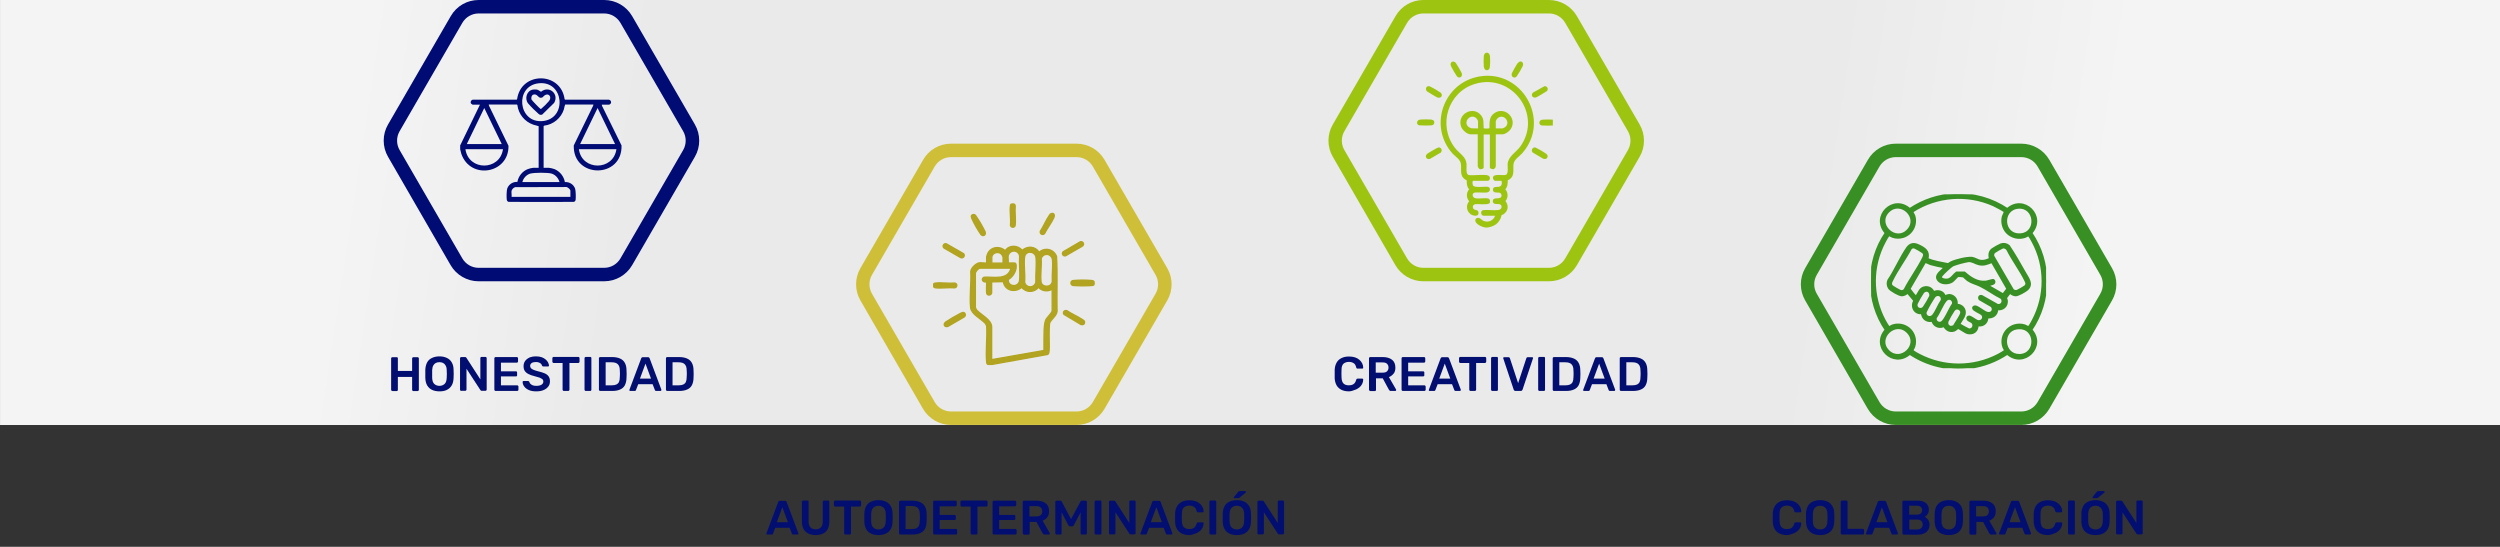 <?xml version="1.0" encoding="utf-8"?>
<!-- Generator: Adobe Illustrator 19.0.0, SVG Export Plug-In . SVG Version: 6.00 Build 0)  -->
<svg version="1.1" id="Capa_1" xmlns="http://www.w3.org/2000/svg" xmlns:xlink="http://www.w3.org/1999/xlink" x="0px" y="0px"
	 viewBox="801 -133.5 1857.6 406.3" style="enable-background:new 801 -133.5 1857.6 406.3;" xml:space="preserve">
<rect x="801" y="-133.5" width="1857.6" height="406.3" fill="#333333" stroke="none"/>
<style type="text/css">
	.st0{fill:url(#Path_205_1_);}
	.st1{enable-background:new    ;}
	.st2{fill:#030F70;}
	.st3{fill:none;}
	.st4{fill:#000B74;}
	.st5{fill:#9EC412;}
	.st6{fill:#CFBF38;}
	.st7{fill:#388F24;}
	.st8{clip-path:url(#SVGID_2_);}
	.st9{clip-path:url(#SVGID_4_);}
	.st10{fill:#B2A320;stroke:#B1A31F;}
	.st11{clip-path:url(#SVGID_6_);}
	.st12{clip-path:url(#SVGID_8_);}
	.st13{fill:#388F24;stroke:#388F24;stroke-width:1.75;}
</style>
<g id="Group_3236" transform="translate(-31.177 -2183.5)">
	
		<linearGradient id="Path_205_1_" gradientUnits="userSpaceOnUse" x1="1632.879" y1="2322.634" x2="1633.58" y2="2322.616" gradientTransform="matrix(1857.646 0 0 -315.75 -3032231.5 735576.688)">
		<stop  offset="0" style="stop-color:#F4F4F4"/>
		<stop  offset="0.163" style="stop-color:#EAEAEA"/>
		<stop  offset="0.833" style="stop-color:#EAEAEA"/>
		<stop  offset="1" style="stop-color:#F4F4F4"/>
	</linearGradient>
	<path id="Path_205" class="st0" d="M832.2,2050h1857.6v315.8H832.2V2050z"/>
	<g class="st1">
		<path class="st2" d="M1123.7,2340.5c-0.2,0-0.4-0.1-0.6-0.2c-0.2-0.2-0.3-0.4-0.3-0.6v-23.4c0-0.3,0.1-0.5,0.3-0.6
			c0.2-0.2,0.4-0.3,0.6-0.3h3.3c0.3,0,0.5,0.1,0.6,0.3c0.2,0.2,0.2,0.4,0.2,0.6v9.3h10.6v-9.3c0-0.3,0.1-0.5,0.3-0.6
			c0.2-0.2,0.4-0.3,0.6-0.3h3.2c0.3,0,0.5,0.1,0.6,0.3c0.2,0.2,0.3,0.4,0.3,0.6v23.4c0,0.2-0.1,0.4-0.3,0.6s-0.4,0.3-0.6,0.3h-3.2
			c-0.2,0-0.4-0.1-0.6-0.3s-0.3-0.4-0.3-0.6v-9.6h-10.6v9.6c0,0.2-0.1,0.4-0.2,0.6c-0.2,0.2-0.4,0.3-0.6,0.3H1123.7z"/>
		<path class="st2" d="M1158.7,2340.8c-2.1,0-4-0.4-5.5-1.1c-1.5-0.7-2.7-1.8-3.6-3.3c-0.9-1.5-1.3-3.3-1.4-5.5c0-1,0-2.1,0-3.1
			c0-1,0-2,0-3.1c0.1-2.2,0.6-4,1.4-5.5s2.1-2.6,3.7-3.3c1.5-0.7,3.4-1.1,5.4-1.1c2.1,0,3.9,0.4,5.4,1.1c1.6,0.7,2.8,1.8,3.7,3.3
			c0.9,1.5,1.4,3.3,1.4,5.5c0,1.1,0.1,2.1,0.1,3.1c0,1,0,2-0.1,3.1c-0.1,2.2-0.5,4-1.4,5.5c-0.9,1.5-2.1,2.6-3.6,3.3
			C1162.7,2340.5,1160.9,2340.8,1158.7,2340.8z M1158.7,2336.7c1.6,0,2.8-0.5,3.8-1.4c1-0.9,1.5-2.4,1.6-4.5c0-1.1,0.1-2,0.1-2.9
			c0-0.9,0-1.9-0.1-2.9c0-1.4-0.3-2.5-0.8-3.4s-1.1-1.5-1.9-1.9c-0.8-0.4-1.7-0.6-2.7-0.6c-1,0-1.9,0.2-2.7,0.6
			c-0.8,0.4-1.4,1-1.9,1.9s-0.7,2-0.8,3.4c0,1,0,2,0,2.9c0,0.9,0,1.9,0,2.9c0.1,2.1,0.6,3.6,1.6,4.5S1157.2,2336.7,1158.7,2336.7z"
			/>
		<path class="st2" d="M1174.9,2340.5c-0.2,0-0.4-0.1-0.6-0.3c-0.2-0.2-0.3-0.4-0.3-0.6v-23.4c0-0.3,0.1-0.5,0.3-0.6
			c0.2-0.2,0.4-0.3,0.6-0.3h2.8c0.3,0,0.6,0.1,0.7,0.2c0.2,0.2,0.3,0.3,0.3,0.3l10.4,16.1v-15.8c0-0.3,0.1-0.5,0.2-0.6
			c0.2-0.2,0.4-0.3,0.6-0.3h3c0.3,0,0.5,0.1,0.6,0.3c0.2,0.2,0.3,0.4,0.3,0.6v23.4c0,0.3-0.1,0.5-0.3,0.6c-0.2,0.2-0.4,0.3-0.6,0.3
			h-2.8c-0.3,0-0.6-0.1-0.7-0.3c-0.1-0.2-0.3-0.3-0.3-0.3l-10.3-15.8v15.5c0,0.2-0.1,0.4-0.3,0.6c-0.2,0.2-0.4,0.3-0.6,0.3H1174.9z"
			/>
		<path class="st2" d="M1200.4,2340.5c-0.2,0-0.4-0.1-0.6-0.3s-0.3-0.4-0.3-0.6v-23.4c0-0.3,0.1-0.5,0.3-0.6
			c0.2-0.2,0.4-0.3,0.6-0.3h15.8c0.3,0,0.5,0.1,0.6,0.3c0.2,0.2,0.3,0.4,0.3,0.6v2.4c0,0.2-0.1,0.4-0.3,0.6
			c-0.2,0.2-0.4,0.3-0.6,0.3h-11.8v6.4h11.1c0.3,0,0.5,0.1,0.6,0.2c0.2,0.2,0.3,0.4,0.3,0.6v2.2c0,0.3-0.1,0.5-0.3,0.6
			c-0.2,0.2-0.4,0.2-0.6,0.2h-11.1v6.6h12.1c0.3,0,0.5,0.1,0.6,0.3c0.2,0.2,0.3,0.4,0.3,0.6v2.4c0,0.2-0.1,0.4-0.3,0.6
			c-0.2,0.2-0.4,0.3-0.6,0.3H1200.4z"/>
		<path class="st2" d="M1230.7,2340.8c-2.2,0-4.1-0.3-5.6-1c-1.5-0.7-2.6-1.5-3.4-2.6c-0.8-1.1-1.2-2.2-1.2-3.4
			c0-0.2,0.1-0.4,0.2-0.5c0.1-0.1,0.3-0.2,0.5-0.2h3.2c0.3,0,0.5,0.1,0.7,0.2c0.2,0.1,0.3,0.3,0.4,0.5c0.1,0.5,0.4,0.9,0.8,1.4
			c0.4,0.4,1,0.8,1.7,1.1c0.7,0.3,1.6,0.4,2.7,0.4c1.7,0,3-0.3,3.9-0.9c0.9-0.6,1.3-1.4,1.3-2.3c0-0.7-0.2-1.3-0.7-1.7
			c-0.5-0.4-1.2-0.8-2.1-1.2c-0.9-0.3-2.2-0.7-3.8-1.1c-1.8-0.4-3.3-1-4.5-1.6c-1.2-0.6-2.1-1.4-2.7-2.3c-0.6-0.9-0.9-2.1-0.9-3.6
			c0-1.4,0.4-2.6,1.1-3.7c0.8-1.1,1.8-1.9,3.2-2.6c1.4-0.6,3.1-0.9,5-0.9c1.6,0,2.9,0.2,4.1,0.6s2.2,1,3,1.7
			c0.8,0.7,1.4,1.4,1.8,2.2c0.4,0.8,0.6,1.5,0.7,2.3c0,0.2-0.1,0.4-0.2,0.5c-0.1,0.2-0.3,0.2-0.6,0.2h-3.3c-0.2,0-0.4,0-0.6-0.1
			s-0.3-0.3-0.5-0.5c-0.1-0.7-0.6-1.4-1.4-1.9c-0.8-0.5-1.8-0.8-3.1-0.8c-1.3,0-2.3,0.2-3.1,0.7c-0.8,0.5-1.2,1.2-1.2,2.2
			c0,0.7,0.2,1.2,0.6,1.7c0.4,0.4,1,0.8,1.9,1.2s2,0.7,3.5,1.1c2,0.5,3.7,1,5,1.6c1.3,0.6,2.2,1.4,2.8,2.3c0.6,0.9,0.9,2.1,0.9,3.5
			c0,1.6-0.4,2.9-1.3,4c-0.9,1.1-2,2-3.6,2.6C1234.5,2340.5,1232.7,2340.8,1230.7,2340.8z"/>
		<path class="st2" d="M1251.1,2340.5c-0.2,0-0.4-0.1-0.6-0.3s-0.3-0.4-0.3-0.6v-19.9h-6.7c-0.2,0-0.4-0.1-0.6-0.3
			c-0.2-0.2-0.3-0.4-0.3-0.6v-2.7c0-0.3,0.1-0.5,0.3-0.6c0.2-0.2,0.4-0.3,0.6-0.3h18.4c0.3,0,0.5,0.1,0.6,0.3
			c0.2,0.2,0.3,0.4,0.3,0.6v2.7c0,0.2-0.1,0.4-0.3,0.6c-0.2,0.2-0.4,0.3-0.6,0.3h-6.6v19.9c0,0.2-0.1,0.4-0.3,0.6s-0.4,0.3-0.6,0.3
			H1251.1z"/>
		<path class="st2" d="M1267.4,2340.5c-0.2,0-0.4-0.1-0.6-0.3s-0.3-0.4-0.3-0.6v-23.5c0-0.2,0.1-0.4,0.3-0.6
			c0.2-0.2,0.4-0.3,0.6-0.3h3.4c0.3,0,0.5,0.1,0.6,0.3c0.2,0.2,0.2,0.4,0.2,0.6v23.5c0,0.2-0.1,0.4-0.2,0.6s-0.4,0.3-0.6,0.3H1267.4
			z"/>
		<path class="st2" d="M1278.1,2340.5c-0.2,0-0.4-0.1-0.6-0.3s-0.3-0.4-0.3-0.6v-23.4c0-0.3,0.1-0.5,0.3-0.6
			c0.2-0.2,0.4-0.3,0.6-0.3h8.8c2.4,0,4.4,0.4,6,1.1c1.6,0.7,2.8,1.8,3.6,3.3c0.8,1.5,1.2,3.3,1.2,5.4c0,1.1,0.1,2,0.1,2.8
			c0,0.8,0,1.7-0.1,2.8c0,2.2-0.5,4.1-1.2,5.5c-0.8,1.5-1.9,2.5-3.5,3.2c-1.5,0.7-3.5,1.1-5.9,1.1H1278.1z M1282.3,2336.3h4.6
			c1.3,0,2.4-0.2,3.3-0.6c0.8-0.4,1.5-1,1.9-1.9c0.4-0.9,0.6-2,0.6-3.4c0-0.7,0-1.4,0.1-1.9c0-0.5,0-1.1,0-1.6c0-0.5,0-1.2-0.1-1.9
			c0-2-0.5-3.4-1.5-4.4c-0.9-0.9-2.4-1.4-4.5-1.4h-4.5V2336.3z"/>
		<path class="st2" d="M1300.5,2340.5c-0.2,0-0.4-0.1-0.5-0.2c-0.2-0.1-0.2-0.3-0.2-0.5c0-0.1,0-0.2,0.1-0.3l8.7-23.2
			c0.1-0.2,0.2-0.5,0.4-0.6c0.2-0.2,0.5-0.3,0.8-0.3h3.9c0.4,0,0.6,0.1,0.8,0.3c0.2,0.2,0.3,0.4,0.4,0.6l8.7,23.2c0,0.1,0,0.2,0,0.3
			c0,0.2-0.1,0.4-0.2,0.5c-0.1,0.1-0.3,0.2-0.5,0.2h-3.1c-0.3,0-0.6-0.1-0.7-0.2c-0.2-0.2-0.3-0.3-0.3-0.4l-1.7-4.4h-10.7l-1.7,4.4
			c0,0.1-0.1,0.3-0.3,0.4c-0.2,0.2-0.4,0.2-0.7,0.2H1300.5z M1307.7,2331.3h8.2l-4.1-11.1L1307.7,2331.3z"/>
		<path class="st2" d="M1327.9,2340.5c-0.2,0-0.4-0.1-0.6-0.3s-0.3-0.4-0.3-0.6v-23.4c0-0.3,0.1-0.5,0.3-0.6
			c0.2-0.2,0.4-0.3,0.6-0.3h8.8c2.4,0,4.4,0.4,6,1.1c1.6,0.7,2.8,1.8,3.6,3.3c0.8,1.5,1.2,3.3,1.2,5.4c0,1.1,0.1,2,0.1,2.8
			c0,0.8,0,1.7-0.1,2.8c0,2.2-0.5,4.1-1.2,5.5c-0.8,1.5-1.9,2.5-3.5,3.2c-1.5,0.7-3.5,1.1-5.9,1.1H1327.9z M1332,2336.3h4.6
			c1.3,0,2.4-0.2,3.3-0.6c0.8-0.4,1.5-1,1.9-1.9c0.4-0.9,0.6-2,0.6-3.4c0-0.7,0-1.4,0.1-1.9c0-0.5,0-1.1,0-1.6c0-0.5,0-1.2-0.1-1.9
			c0-2-0.5-3.4-1.5-4.4c-0.9-0.9-2.4-1.4-4.5-1.4h-4.5V2336.3z"/>
	</g>
	<g>
		<g class="st1">
			<path class="st2" d="M1834.5,2340.8c-2.2,0-4.1-0.4-5.7-1.2c-1.5-0.8-2.7-1.9-3.5-3.3c-0.8-1.5-1.3-3.2-1.4-5.2c0-1,0-2,0-3.2
				c0-1.1,0-2.2,0-3.2c0.1-2,0.6-3.8,1.4-5.2c0.8-1.5,2-2.6,3.6-3.4s3.4-1.2,5.6-1.2c1.6,0,3.1,0.2,4.4,0.6s2.4,1,3.3,1.8
				s1.6,1.6,2.1,2.6c0.5,1,0.8,2.1,0.8,3.3c0,0.2,0,0.4-0.2,0.5c-0.2,0.1-0.3,0.2-0.6,0.2h-3.4c-0.3,0-0.5-0.1-0.6-0.2
				c-0.2-0.1-0.3-0.4-0.4-0.7c-0.4-1.6-1-2.7-2-3.2c-0.9-0.6-2.1-0.9-3.5-0.9c-1.6,0-2.9,0.5-3.9,1.3c-1,0.9-1.5,2.4-1.5,4.4
				c-0.1,2-0.1,4,0,6c0.1,2.1,0.6,3.5,1.5,4.4c1,0.9,2.2,1.3,3.9,1.3c1.4,0,2.6-0.3,3.5-0.9c0.9-0.6,1.6-1.7,2-3.2
				c0.1-0.3,0.2-0.6,0.4-0.7c0.2-0.1,0.4-0.2,0.6-0.2h3.4c0.2,0,0.4,0.1,0.6,0.2c0.2,0.1,0.2,0.3,0.2,0.5c0,1.2-0.3,2.3-0.8,3.3
				s-1.2,1.9-2.1,2.6s-2,1.4-3.3,1.8S1836.2,2340.8,1834.5,2340.8z"/>
			<path class="st2" d="M1850.3,2340.5c-0.2,0-0.4-0.1-0.6-0.3c-0.2-0.2-0.3-0.4-0.3-0.6v-23.4c0-0.3,0.1-0.5,0.3-0.6
				c0.2-0.2,0.4-0.3,0.6-0.3h9.3c2.9,0,5.2,0.7,6.9,2s2.5,3.3,2.5,5.9c0,1.8-0.4,3.3-1.3,4.4s-2,2-3.5,2.6l5.3,9.2
				c0.1,0.1,0.1,0.3,0.1,0.4c0,0.2-0.1,0.4-0.2,0.5c-0.2,0.1-0.3,0.2-0.5,0.2h-3.3c-0.4,0-0.7-0.1-0.9-0.3c-0.2-0.2-0.4-0.4-0.5-0.6
				l-4.6-8.5h-5v8.6c0,0.2-0.1,0.4-0.2,0.6s-0.4,0.3-0.6,0.3H1850.3z M1854.4,2326.9h5.1c1.5,0,2.6-0.3,3.3-1s1.1-1.6,1.1-2.8
				s-0.4-2.1-1.1-2.8c-0.7-0.7-1.8-1-3.3-1h-5.1V2326.9z"/>
			<path class="st2" d="M1874.5,2340.5c-0.2,0-0.4-0.1-0.6-0.3c-0.2-0.2-0.3-0.4-0.3-0.6v-23.4c0-0.3,0.1-0.5,0.3-0.6
				c0.2-0.2,0.4-0.3,0.6-0.3h15.8c0.3,0,0.5,0.1,0.6,0.3c0.2,0.2,0.3,0.4,0.3,0.6v2.4c0,0.2-0.1,0.4-0.3,0.6s-0.4,0.3-0.6,0.3h-11.8
				v6.4h11.1c0.3,0,0.5,0.1,0.6,0.2c0.2,0.2,0.3,0.4,0.3,0.6v2.2c0,0.3-0.1,0.5-0.3,0.6s-0.4,0.2-0.6,0.2h-11.1v6.6h12.1
				c0.3,0,0.5,0.1,0.6,0.3s0.3,0.4,0.3,0.6v2.4c0,0.2-0.1,0.4-0.3,0.6s-0.4,0.3-0.6,0.3H1874.5z"/>
			<path class="st2" d="M1894.5,2340.5c-0.2,0-0.4-0.1-0.5-0.2c-0.2-0.1-0.2-0.3-0.2-0.5c0-0.1,0-0.2,0.1-0.3l8.7-23.2
				c0.1-0.2,0.2-0.5,0.4-0.6c0.2-0.2,0.5-0.3,0.8-0.3h3.9c0.4,0,0.6,0.1,0.8,0.3c0.2,0.2,0.3,0.4,0.4,0.6l8.7,23.2
				c0,0.1,0,0.2,0,0.3c0,0.2-0.1,0.4-0.2,0.5c-0.1,0.1-0.3,0.2-0.5,0.2h-3.1c-0.3,0-0.6-0.1-0.7-0.2c-0.2-0.2-0.3-0.3-0.3-0.4
				l-1.7-4.4h-10.7l-1.7,4.4c0,0.1-0.2,0.3-0.3,0.4c-0.2,0.2-0.4,0.2-0.7,0.2H1894.5z M1901.6,2331.3h8.2l-4.1-11.1L1901.6,2331.3z"
				/>
			<path class="st2" d="M1924.8,2340.5c-0.2,0-0.4-0.1-0.6-0.3c-0.2-0.2-0.3-0.4-0.3-0.6v-19.9h-6.7c-0.2,0-0.4-0.1-0.6-0.3
				c-0.2-0.2-0.3-0.4-0.3-0.6v-2.7c0-0.3,0.1-0.5,0.3-0.6c0.2-0.2,0.4-0.3,0.6-0.3h18.4c0.3,0,0.5,0.1,0.6,0.3
				c0.2,0.2,0.3,0.4,0.3,0.6v2.7c0,0.2-0.1,0.4-0.3,0.6c-0.2,0.2-0.4,0.3-0.6,0.3h-6.6v19.9c0,0.2-0.1,0.4-0.3,0.6s-0.4,0.3-0.6,0.3
				H1924.8z"/>
			<path class="st2" d="M1941,2340.5c-0.2,0-0.4-0.1-0.6-0.3s-0.3-0.4-0.3-0.6v-23.5c0-0.2,0.1-0.4,0.3-0.6c0.2-0.2,0.4-0.3,0.6-0.3
				h3.4c0.3,0,0.5,0.1,0.6,0.3c0.2,0.2,0.2,0.4,0.2,0.6v23.5c0,0.2-0.1,0.4-0.2,0.6s-0.4,0.3-0.6,0.3H1941z"/>
			<path class="st2" d="M1958.3,2340.5c-0.4,0-0.7-0.1-0.9-0.3c-0.2-0.2-0.4-0.4-0.5-0.7l-7.7-23.1c0-0.1-0.1-0.2-0.1-0.3
				c0-0.2,0.1-0.4,0.2-0.5c0.1-0.1,0.3-0.2,0.5-0.2h3.2c0.3,0,0.6,0.1,0.8,0.3c0.2,0.2,0.3,0.4,0.3,0.5l6.1,18.5l6.1-18.5
				c0-0.2,0.2-0.3,0.3-0.5c0.2-0.2,0.4-0.3,0.8-0.3h3.2c0.2,0,0.4,0.1,0.5,0.2c0.2,0.1,0.2,0.3,0.2,0.5c0,0.1,0,0.2-0.1,0.3
				l-7.7,23.1c-0.1,0.3-0.3,0.5-0.5,0.7c-0.2,0.2-0.5,0.3-0.9,0.3H1958.3z"/>
			<path class="st2" d="M1976,2340.5c-0.2,0-0.4-0.1-0.6-0.3s-0.3-0.4-0.3-0.6v-23.5c0-0.2,0.1-0.4,0.3-0.6c0.2-0.2,0.4-0.3,0.6-0.3
				h3.4c0.3,0,0.5,0.1,0.6,0.3c0.2,0.2,0.2,0.4,0.2,0.6v23.5c0,0.2-0.1,0.4-0.2,0.6s-0.4,0.3-0.6,0.3H1976z"/>
			<path class="st2" d="M1986.8,2340.5c-0.2,0-0.4-0.1-0.6-0.3s-0.3-0.4-0.3-0.6v-23.4c0-0.3,0.1-0.5,0.3-0.6
				c0.2-0.2,0.4-0.3,0.6-0.3h8.8c2.4,0,4.4,0.4,6,1.1c1.6,0.7,2.8,1.8,3.6,3.3c0.8,1.5,1.2,3.3,1.2,5.4c0,1.1,0.1,2,0.1,2.8
				c0,0.8,0,1.7-0.1,2.8c0,2.2-0.5,4.1-1.2,5.5c-0.8,1.5-1.9,2.5-3.5,3.2c-1.5,0.7-3.5,1.1-5.9,1.1H1986.8z M1990.9,2336.3h4.6
				c1.3,0,2.4-0.2,3.3-0.6c0.8-0.4,1.5-1,1.9-1.9c0.4-0.9,0.6-2,0.6-3.4c0-0.7,0-1.4,0.1-1.9c0-0.5,0-1.1,0-1.6c0-0.5,0-1.2-0.1-1.9
				c0-2-0.5-3.4-1.5-4.4c-0.9-0.9-2.4-1.4-4.5-1.4h-4.5V2336.3z"/>
			<path class="st2" d="M2009.2,2340.5c-0.2,0-0.4-0.1-0.5-0.2c-0.2-0.1-0.2-0.3-0.2-0.5c0-0.1,0-0.2,0.1-0.3l8.7-23.2
				c0.1-0.2,0.2-0.5,0.4-0.6c0.2-0.2,0.5-0.3,0.8-0.3h3.9c0.4,0,0.6,0.1,0.8,0.3c0.2,0.2,0.3,0.4,0.4,0.6l8.7,23.2
				c0,0.1,0,0.2,0,0.3c0,0.2-0.1,0.4-0.2,0.5c-0.1,0.1-0.3,0.2-0.5,0.2h-3.1c-0.3,0-0.6-0.1-0.7-0.2c-0.2-0.2-0.3-0.3-0.3-0.4
				l-1.7-4.4h-10.7l-1.7,4.4c0,0.1-0.1,0.3-0.3,0.4c-0.2,0.2-0.4,0.2-0.7,0.2H2009.2z M2016.3,2331.3h8.2l-4.1-11.1L2016.3,2331.3z"
				/>
			<path class="st2" d="M2036.6,2340.5c-0.2,0-0.4-0.1-0.6-0.3s-0.3-0.4-0.3-0.6v-23.4c0-0.3,0.1-0.5,0.3-0.6
				c0.2-0.2,0.4-0.3,0.6-0.3h8.8c2.4,0,4.4,0.4,6,1.1c1.6,0.7,2.8,1.8,3.6,3.3c0.8,1.5,1.2,3.3,1.2,5.4c0,1.1,0.1,2,0.1,2.8
				c0,0.8,0,1.7-0.1,2.8c0,2.2-0.5,4.1-1.2,5.5c-0.8,1.5-1.9,2.5-3.5,3.2c-1.5,0.7-3.5,1.1-5.9,1.1H2036.6z M2040.7,2336.3h4.6
				c1.3,0,2.4-0.2,3.3-0.6c0.8-0.4,1.5-1,1.9-1.9c0.4-0.9,0.6-2,0.6-3.4c0-0.7,0-1.4,0.1-1.9c0-0.5,0-1.1,0-1.6c0-0.5,0-1.2-0.1-1.9
				c0-2-0.5-3.4-1.5-4.4c-0.9-0.9-2.4-1.4-4.5-1.4h-4.5V2336.3z"/>
		</g>
	</g>
	<g>
		<g class="st1">
			<path class="st2" d="M1402.3,2447.2c-0.2,0-0.4-0.1-0.5-0.2c-0.2-0.1-0.2-0.3-0.2-0.5c0-0.1,0-0.2,0.1-0.3l8.7-23.2
				c0.1-0.2,0.2-0.5,0.4-0.6c0.2-0.2,0.5-0.3,0.8-0.3h3.9c0.4,0,0.6,0.1,0.8,0.3c0.2,0.2,0.3,0.4,0.4,0.6l8.7,23.2
				c0,0.1,0,0.2,0,0.3c0,0.2-0.1,0.4-0.2,0.5c-0.1,0.1-0.3,0.2-0.5,0.2h-3.1c-0.3,0-0.6-0.1-0.7-0.2c-0.2-0.2-0.3-0.3-0.3-0.4
				l-1.7-4.4h-10.7l-1.7,4.4c0,0.1-0.2,0.3-0.3,0.4c-0.2,0.2-0.4,0.2-0.7,0.2H1402.3z M1409.4,2438h8.2l-4.1-11.1L1409.4,2438z"/>
			<path class="st2" d="M1438.3,2447.6c-2.1,0-3.9-0.4-5.4-1.1c-1.5-0.7-2.7-1.8-3.6-3.3c-0.8-1.5-1.3-3.4-1.3-5.7v-14.7
				c0-0.3,0.1-0.5,0.3-0.6c0.2-0.2,0.4-0.3,0.6-0.3h3.3c0.3,0,0.5,0.1,0.6,0.3c0.2,0.2,0.2,0.4,0.2,0.6v14.7c0,2,0.5,3.4,1.4,4.4
				c0.9,0.9,2.2,1.4,3.9,1.4c1.6,0,2.9-0.5,3.8-1.4c0.9-0.9,1.4-2.4,1.4-4.4v-14.7c0-0.3,0.1-0.5,0.3-0.6c0.2-0.2,0.4-0.3,0.6-0.3
				h3.2c0.3,0,0.5,0.1,0.6,0.3c0.2,0.2,0.2,0.4,0.2,0.6v14.7c0,2.3-0.4,4.2-1.2,5.7c-0.8,1.5-2,2.6-3.5,3.3
				C1442.2,2447.2,1440.4,2447.6,1438.3,2447.6z"/>
			<path class="st2" d="M1460.3,2447.2c-0.2,0-0.4-0.1-0.6-0.3c-0.2-0.2-0.3-0.4-0.3-0.6v-19.9h-6.7c-0.2,0-0.4-0.1-0.6-0.3
				c-0.2-0.2-0.3-0.4-0.3-0.6v-2.7c0-0.3,0.1-0.5,0.3-0.6c0.2-0.2,0.4-0.3,0.6-0.3h18.4c0.3,0,0.5,0.1,0.6,0.3
				c0.2,0.2,0.3,0.4,0.3,0.6v2.7c0,0.2-0.1,0.4-0.3,0.6c-0.2,0.2-0.4,0.3-0.6,0.3h-6.6v19.9c0,0.2-0.1,0.4-0.3,0.6s-0.4,0.3-0.6,0.3
				H1460.3z"/>
			<path class="st2" d="M1484.9,2447.6c-2.1,0-4-0.4-5.5-1.1c-1.5-0.7-2.7-1.8-3.6-3.3c-0.9-1.5-1.3-3.3-1.4-5.5c0-1,0-2.1,0-3.1
				c0-1,0-2,0-3.1c0.1-2.2,0.6-4,1.4-5.5s2.1-2.6,3.7-3.3c1.5-0.7,3.4-1.1,5.4-1.1c2.1,0,3.9,0.4,5.4,1.1c1.6,0.7,2.8,1.8,3.7,3.3
				c0.9,1.5,1.4,3.3,1.4,5.5c0,1.1,0.1,2.1,0.1,3.1c0,1,0,2-0.1,3.1c-0.1,2.2-0.5,4-1.4,5.5c-0.9,1.5-2.1,2.6-3.6,3.3
				C1488.9,2447.2,1487,2447.6,1484.9,2447.6z M1484.9,2443.4c1.6,0,2.8-0.5,3.8-1.4c1-0.9,1.5-2.4,1.6-4.5c0-1.1,0.1-2,0.1-2.9
				c0-0.9,0-1.9-0.1-2.9c0-1.4-0.3-2.5-0.8-3.4s-1.1-1.5-1.9-1.9c-0.8-0.4-1.7-0.6-2.7-0.6c-1,0-1.9,0.2-2.7,0.6
				c-0.8,0.4-1.4,1-1.9,1.9s-0.7,2-0.8,3.4c0,1,0,2,0,2.9c0,0.9,0,1.9,0,2.9c0.1,2.1,0.6,3.6,1.6,4.5S1483.3,2443.4,1484.9,2443.4z"
				/>
			<path class="st2" d="M1501.1,2447.2c-0.2,0-0.4-0.1-0.6-0.3c-0.2-0.2-0.3-0.4-0.3-0.6v-23.4c0-0.3,0.1-0.5,0.3-0.6
				c0.2-0.2,0.4-0.3,0.6-0.3h8.8c2.4,0,4.4,0.4,6,1.1c1.6,0.7,2.8,1.8,3.6,3.3c0.8,1.5,1.2,3.3,1.2,5.4c0,1.1,0.1,2,0.1,2.8
				c0,0.8,0,1.7-0.1,2.8c0,2.2-0.5,4.1-1.2,5.5c-0.8,1.5-1.9,2.5-3.5,3.2c-1.5,0.7-3.5,1.1-5.9,1.1H1501.1z M1505.2,2443.1h4.6
				c1.3,0,2.4-0.2,3.3-0.6c0.8-0.4,1.5-1,1.9-1.9c0.4-0.9,0.6-2,0.6-3.4c0-0.7,0-1.4,0.1-1.9c0-0.5,0-1.1,0-1.6c0-0.5,0-1.2-0.1-1.9
				c0-2-0.5-3.4-1.5-4.4c-0.9-0.9-2.4-1.4-4.5-1.4h-4.5V2443.1z"/>
			<path class="st2" d="M1526.4,2447.2c-0.2,0-0.4-0.1-0.6-0.3c-0.2-0.2-0.3-0.4-0.3-0.6v-23.4c0-0.3,0.1-0.5,0.3-0.6
				c0.2-0.2,0.4-0.3,0.6-0.3h15.8c0.3,0,0.5,0.1,0.6,0.3c0.2,0.2,0.3,0.4,0.3,0.6v2.4c0,0.2-0.1,0.4-0.3,0.6s-0.4,0.3-0.6,0.3h-11.8
				v6.4h11.1c0.3,0,0.5,0.1,0.6,0.2c0.2,0.2,0.3,0.4,0.3,0.6v2.2c0,0.3-0.1,0.5-0.3,0.6c-0.2,0.2-0.4,0.2-0.6,0.2h-11.1v6.6h12.1
				c0.3,0,0.5,0.1,0.6,0.3c0.2,0.2,0.3,0.4,0.3,0.6v2.4c0,0.2-0.1,0.4-0.3,0.6c-0.2,0.2-0.4,0.3-0.6,0.3H1526.4z"/>
			<path class="st2" d="M1554.3,2447.2c-0.2,0-0.4-0.1-0.6-0.3s-0.3-0.4-0.3-0.6v-19.9h-6.7c-0.2,0-0.4-0.1-0.6-0.3
				c-0.2-0.2-0.3-0.4-0.3-0.6v-2.7c0-0.3,0.1-0.5,0.3-0.6c0.2-0.2,0.4-0.3,0.6-0.3h18.4c0.3,0,0.5,0.1,0.6,0.3
				c0.2,0.2,0.3,0.4,0.3,0.6v2.7c0,0.2-0.1,0.4-0.3,0.6c-0.2,0.2-0.4,0.3-0.6,0.3h-6.6v19.9c0,0.2-0.1,0.4-0.3,0.6s-0.4,0.3-0.6,0.3
				H1554.3z"/>
			<path class="st2" d="M1570.6,2447.2c-0.2,0-0.4-0.1-0.6-0.3s-0.3-0.4-0.3-0.6v-23.4c0-0.3,0.1-0.5,0.3-0.6
				c0.2-0.2,0.4-0.3,0.6-0.3h15.8c0.3,0,0.5,0.1,0.6,0.3c0.2,0.2,0.3,0.4,0.3,0.6v2.4c0,0.2-0.1,0.4-0.3,0.6
				c-0.2,0.2-0.4,0.3-0.6,0.3h-11.8v6.4h11.1c0.3,0,0.5,0.1,0.6,0.2c0.2,0.2,0.3,0.4,0.3,0.6v2.2c0,0.3-0.1,0.5-0.3,0.6
				c-0.2,0.2-0.4,0.2-0.6,0.2h-11.1v6.6h12.1c0.3,0,0.5,0.1,0.6,0.3c0.2,0.2,0.3,0.4,0.3,0.6v2.4c0,0.2-0.1,0.4-0.3,0.6
				c-0.2,0.2-0.4,0.3-0.6,0.3H1570.6z"/>
			<path class="st2" d="M1593,2447.2c-0.2,0-0.4-0.1-0.6-0.3s-0.3-0.4-0.3-0.6v-23.4c0-0.3,0.1-0.5,0.3-0.6c0.2-0.2,0.4-0.3,0.6-0.3
				h9.3c2.9,0,5.2,0.7,6.9,2c1.7,1.3,2.5,3.3,2.5,5.9c0,1.8-0.4,3.3-1.3,4.4c-0.9,1.2-2,2-3.5,2.6l5.3,9.2c0.1,0.1,0.1,0.3,0.1,0.4
				c0,0.2-0.1,0.4-0.2,0.5c-0.2,0.1-0.3,0.2-0.5,0.2h-3.3c-0.4,0-0.7-0.1-0.9-0.3s-0.4-0.4-0.5-0.6l-4.6-8.5h-5v8.6
				c0,0.2-0.1,0.4-0.2,0.6c-0.2,0.2-0.4,0.3-0.6,0.3H1593z M1597.1,2433.7h5.1c1.5,0,2.6-0.3,3.3-1s1.1-1.6,1.1-2.8
				s-0.4-2.1-1.1-2.8c-0.7-0.7-1.8-1-3.3-1h-5.1V2433.7z"/>
			<path class="st2" d="M1617.2,2447.2c-0.3,0-0.5-0.1-0.6-0.3s-0.3-0.4-0.3-0.6v-23.4c0-0.3,0.1-0.5,0.3-0.6
				c0.2-0.2,0.4-0.3,0.6-0.3h2.8c0.3,0,0.6,0.1,0.8,0.3c0.2,0.2,0.3,0.3,0.3,0.4l6.9,13l7-13c0-0.1,0.2-0.2,0.3-0.4
				c0.2-0.2,0.4-0.3,0.8-0.3h2.8c0.3,0,0.5,0.1,0.6,0.3c0.2,0.2,0.3,0.4,0.3,0.6v23.4c0,0.2-0.1,0.4-0.3,0.6s-0.4,0.3-0.6,0.3h-3
				c-0.3,0-0.5-0.1-0.6-0.3s-0.2-0.4-0.2-0.6v-15.6l-5,9.6c-0.1,0.2-0.3,0.4-0.5,0.6c-0.2,0.2-0.4,0.2-0.8,0.2h-1.5
				c-0.3,0-0.6-0.1-0.8-0.2c-0.2-0.2-0.3-0.3-0.5-0.6l-5-9.6v15.6c0,0.2-0.1,0.4-0.3,0.6s-0.4,0.3-0.6,0.3H1617.2z"/>
			<path class="st2" d="M1646.4,2447.2c-0.2,0-0.4-0.1-0.6-0.3s-0.3-0.4-0.3-0.6v-23.5c0-0.2,0.1-0.4,0.3-0.6
				c0.2-0.2,0.4-0.3,0.6-0.3h3.4c0.3,0,0.5,0.1,0.6,0.3c0.2,0.2,0.2,0.4,0.2,0.6v23.5c0,0.2-0.1,0.4-0.2,0.6s-0.4,0.3-0.6,0.3
				H1646.4z"/>
			<path class="st2" d="M1657.1,2447.2c-0.2,0-0.4-0.1-0.6-0.3s-0.3-0.4-0.3-0.6v-23.4c0-0.3,0.1-0.5,0.3-0.6
				c0.2-0.2,0.4-0.3,0.6-0.3h2.8c0.3,0,0.6,0.1,0.7,0.2s0.3,0.3,0.3,0.3l10.4,16.1v-15.8c0-0.3,0.1-0.5,0.2-0.6
				c0.2-0.2,0.4-0.3,0.6-0.3h3c0.3,0,0.5,0.1,0.6,0.3c0.2,0.2,0.3,0.4,0.3,0.6v23.4c0,0.3-0.1,0.5-0.3,0.6s-0.4,0.3-0.6,0.3h-2.8
				c-0.3,0-0.6-0.1-0.7-0.3c-0.1-0.2-0.3-0.3-0.3-0.3l-10.3-15.8v15.5c0,0.2-0.1,0.4-0.3,0.6s-0.4,0.3-0.6,0.3H1657.1z"/>
			<path class="st2" d="M1680.2,2447.2c-0.2,0-0.4-0.1-0.5-0.2c-0.2-0.1-0.2-0.3-0.2-0.5c0-0.1,0-0.2,0.1-0.3l8.7-23.2
				c0.1-0.2,0.2-0.5,0.4-0.6c0.2-0.2,0.5-0.3,0.8-0.3h3.9c0.4,0,0.6,0.1,0.8,0.3c0.2,0.2,0.3,0.4,0.4,0.6l8.7,23.2
				c0,0.1,0,0.2,0,0.3c0,0.2-0.1,0.4-0.2,0.5c-0.1,0.1-0.3,0.2-0.5,0.2h-3.1c-0.3,0-0.6-0.1-0.7-0.2c-0.2-0.2-0.3-0.3-0.3-0.4
				l-1.7-4.4H1686l-1.7,4.4c0,0.1-0.1,0.3-0.3,0.4c-0.2,0.2-0.4,0.2-0.7,0.2H1680.2z M1687.3,2438h8.2l-4.1-11.1L1687.3,2438z"/>
			<path class="st2" d="M1715.9,2447.6c-2.2,0-4.1-0.4-5.7-1.2c-1.5-0.8-2.7-1.9-3.5-3.3c-0.8-1.5-1.3-3.2-1.4-5.2c0-1,0-2,0-3.2
				c0-1.1,0-2.2,0-3.2c0.1-2,0.6-3.8,1.4-5.2c0.8-1.5,2-2.6,3.6-3.4c1.5-0.8,3.4-1.2,5.6-1.2c1.6,0,3.1,0.2,4.4,0.6s2.4,1,3.3,1.8
				c0.9,0.8,1.6,1.6,2.1,2.6c0.5,1,0.8,2.1,0.8,3.3c0,0.2,0,0.4-0.2,0.5c-0.2,0.1-0.3,0.2-0.6,0.2h-3.4c-0.3,0-0.5-0.1-0.6-0.2
				c-0.2-0.1-0.3-0.4-0.4-0.7c-0.4-1.6-1-2.7-2-3.2c-0.9-0.6-2.1-0.9-3.5-0.9c-1.6,0-2.9,0.5-3.9,1.3c-1,0.9-1.5,2.4-1.5,4.4
				c-0.1,2-0.1,4,0,6c0.1,2.1,0.6,3.5,1.5,4.4c1,0.9,2.2,1.3,3.9,1.3c1.4,0,2.6-0.3,3.5-0.9c0.9-0.6,1.6-1.7,2-3.2
				c0.1-0.3,0.2-0.6,0.4-0.7c0.2-0.1,0.4-0.2,0.6-0.2h3.4c0.2,0,0.4,0.1,0.6,0.2c0.2,0.1,0.2,0.3,0.2,0.5c0,1.2-0.3,2.3-0.8,3.3
				c-0.5,1-1.2,1.9-2.1,2.6c-0.9,0.8-2,1.4-3.3,1.8S1717.5,2447.6,1715.9,2447.6z"/>
			<path class="st2" d="M1731.7,2447.2c-0.2,0-0.4-0.1-0.6-0.3s-0.3-0.4-0.3-0.6v-23.5c0-0.2,0.1-0.4,0.3-0.6
				c0.2-0.2,0.4-0.3,0.6-0.3h3.4c0.3,0,0.5,0.1,0.6,0.3c0.2,0.2,0.2,0.4,0.2,0.6v23.5c0,0.2-0.1,0.4-0.2,0.6s-0.4,0.3-0.6,0.3
				H1731.7z"/>
			<path class="st2" d="M1751.2,2447.6c-2.1,0-4-0.4-5.5-1.1c-1.5-0.7-2.7-1.8-3.6-3.3c-0.9-1.5-1.3-3.3-1.4-5.5c0-1,0-2.1,0-3.1
				c0-1,0-2,0-3.1c0.1-2.2,0.6-4,1.4-5.5s2.1-2.6,3.7-3.3c1.5-0.7,3.4-1.1,5.4-1.1c2.1,0,3.9,0.4,5.4,1.1c1.6,0.7,2.8,1.8,3.7,3.3
				s1.4,3.3,1.4,5.5c0,1.1,0.1,2.1,0.1,3.1c0,1,0,2-0.1,3.1c-0.1,2.2-0.5,4-1.4,5.5c-0.9,1.5-2.1,2.6-3.6,3.3
				C1755.2,2447.2,1753.4,2447.6,1751.2,2447.6z M1751.2,2443.4c1.6,0,2.8-0.5,3.8-1.4s1.5-2.4,1.6-4.5c0-1.1,0.1-2,0.1-2.9
				c0-0.9,0-1.9-0.1-2.9c0-1.4-0.3-2.5-0.8-3.4s-1.1-1.5-1.9-1.9c-0.8-0.4-1.7-0.6-2.7-0.6c-1,0-1.9,0.2-2.7,0.6
				c-0.8,0.4-1.4,1-1.9,1.9c-0.5,0.9-0.7,2-0.8,3.4c0,1,0,2,0,2.9c0,0.9,0,1.9,0,2.9c0.1,2.1,0.6,3.6,1.6,4.5
				S1749.7,2443.4,1751.2,2443.4z M1749.6,2420.2c-0.4,0-0.6-0.2-0.6-0.6c0-0.2,0.1-0.3,0.2-0.5l2.9-3.6c0.2-0.3,0.4-0.4,0.6-0.5
				s0.4-0.1,0.7-0.1h3.9c0.5,0,0.7,0.2,0.7,0.7c0,0.2-0.1,0.3-0.2,0.4l-4.5,3.7c-0.2,0.2-0.4,0.3-0.6,0.4c-0.2,0.1-0.4,0.1-0.7,0.1
				H1749.6z"/>
			<path class="st2" d="M1767.4,2447.2c-0.2,0-0.4-0.1-0.6-0.3s-0.3-0.4-0.3-0.6v-23.4c0-0.3,0.1-0.5,0.3-0.6
				c0.2-0.2,0.4-0.3,0.6-0.3h2.8c0.3,0,0.6,0.1,0.7,0.2s0.3,0.3,0.3,0.3l10.4,16.1v-15.8c0-0.3,0.1-0.5,0.2-0.6
				c0.2-0.2,0.4-0.3,0.6-0.3h3c0.3,0,0.5,0.1,0.6,0.3c0.2,0.2,0.3,0.4,0.3,0.6v23.4c0,0.3-0.1,0.5-0.3,0.6s-0.4,0.3-0.6,0.3h-2.8
				c-0.3,0-0.6-0.1-0.7-0.3c-0.1-0.2-0.3-0.3-0.3-0.3l-10.3-15.8v15.5c0,0.2-0.1,0.4-0.3,0.6s-0.4,0.3-0.6,0.3H1767.4z"/>
		</g>
	</g>
	<g>
		<g class="st1">
			<path class="st2" d="M2160,2447.6c-2.2,0-4.1-0.4-5.7-1.2c-1.5-0.8-2.7-1.9-3.5-3.3c-0.8-1.5-1.3-3.2-1.4-5.2c0-1,0-2,0-3.2
				c0-1.1,0-2.2,0-3.2c0.1-2,0.6-3.8,1.4-5.2c0.8-1.5,2-2.6,3.6-3.4s3.4-1.2,5.6-1.2c1.6,0,3.1,0.2,4.4,0.6s2.4,1,3.3,1.8
				s1.6,1.6,2.1,2.6c0.5,1,0.8,2.1,0.8,3.3c0,0.2,0,0.4-0.2,0.5c-0.2,0.1-0.3,0.2-0.6,0.2h-3.4c-0.3,0-0.5-0.1-0.6-0.2
				c-0.2-0.1-0.3-0.4-0.4-0.7c-0.4-1.6-1-2.7-2-3.2c-0.9-0.6-2.1-0.9-3.5-0.9c-1.6,0-2.9,0.5-3.9,1.3c-1,0.9-1.5,2.4-1.5,4.4
				c-0.1,2-0.1,4,0,6c0.1,2.1,0.6,3.5,1.5,4.4c1,0.9,2.2,1.3,3.9,1.3c1.4,0,2.6-0.3,3.5-0.9c0.9-0.6,1.6-1.7,2-3.2
				c0.1-0.3,0.2-0.6,0.4-0.7c0.2-0.1,0.4-0.2,0.6-0.2h3.4c0.2,0,0.4,0.1,0.6,0.2c0.2,0.1,0.2,0.3,0.2,0.5c0,1.2-0.3,2.3-0.8,3.3
				s-1.2,1.9-2.1,2.6s-2,1.4-3.3,1.8S2161.7,2447.6,2160,2447.6z"/>
			<path class="st2" d="M2184.6,2447.6c-2.1,0-4-0.4-5.5-1.1c-1.5-0.7-2.7-1.8-3.6-3.3c-0.9-1.5-1.3-3.3-1.4-5.5c0-1,0-2.1,0-3.1
				c0-1,0-2,0-3.1c0.1-2.2,0.6-4,1.4-5.5s2.1-2.6,3.7-3.3c1.5-0.7,3.4-1.1,5.4-1.1c2.1,0,3.9,0.4,5.4,1.1c1.6,0.7,2.8,1.8,3.7,3.3
				c0.9,1.5,1.4,3.3,1.4,5.5c0,1.1,0.1,2.1,0.1,3.1c0,1,0,2-0.1,3.1c-0.1,2.2-0.5,4-1.4,5.5c-0.9,1.5-2.1,2.6-3.6,3.3
				C2188.6,2447.2,2186.8,2447.6,2184.6,2447.6z M2184.6,2443.4c1.6,0,2.8-0.5,3.8-1.4c1-0.9,1.5-2.4,1.6-4.5c0-1.1,0.1-2,0.1-2.9
				c0-0.9,0-1.9-0.1-2.9c0-1.4-0.3-2.5-0.8-3.4s-1.1-1.5-1.9-1.9c-0.8-0.4-1.7-0.6-2.7-0.6c-1,0-1.9,0.2-2.7,0.6
				c-0.8,0.4-1.4,1-1.9,1.9s-0.7,2-0.8,3.4c0,1,0,2,0,2.9c0,0.9,0,1.9,0,2.9c0.1,2.1,0.6,3.6,1.6,4.5S2183.1,2443.4,2184.6,2443.4z"
				/>
			<path class="st2" d="M2200.8,2447.2c-0.2,0-0.4-0.1-0.6-0.3s-0.3-0.4-0.3-0.6v-23.5c0-0.2,0.1-0.4,0.3-0.6
				c0.2-0.2,0.4-0.3,0.6-0.3h3.3c0.2,0,0.4,0.1,0.6,0.3c0.2,0.2,0.3,0.4,0.3,0.6v20.1h11.4c0.3,0,0.5,0.1,0.6,0.3
				c0.2,0.2,0.3,0.4,0.3,0.6v2.5c0,0.2-0.1,0.4-0.3,0.6s-0.4,0.3-0.6,0.3H2200.8z"/>
			<path class="st2" d="M2219.3,2447.2c-0.2,0-0.4-0.1-0.5-0.2c-0.2-0.1-0.2-0.3-0.2-0.5c0-0.1,0-0.2,0.1-0.3l8.7-23.2
				c0.1-0.2,0.2-0.5,0.4-0.6c0.2-0.2,0.5-0.3,0.8-0.3h3.9c0.4,0,0.6,0.1,0.8,0.3c0.2,0.2,0.3,0.4,0.4,0.6l8.7,23.2
				c0,0.1,0,0.2,0,0.3c0,0.2-0.1,0.4-0.2,0.5c-0.1,0.1-0.3,0.2-0.5,0.2h-3.1c-0.3,0-0.6-0.1-0.7-0.2c-0.2-0.2-0.3-0.3-0.3-0.4
				l-1.7-4.4h-10.7l-1.7,4.4c0,0.1-0.2,0.3-0.3,0.4c-0.2,0.2-0.4,0.2-0.7,0.2H2219.3z M2226.4,2438h8.2l-4.1-11.1L2226.4,2438z"/>
			<path class="st2" d="M2246.6,2447.2c-0.2,0-0.4-0.1-0.6-0.3s-0.3-0.4-0.3-0.6v-23.4c0-0.3,0.1-0.5,0.3-0.6
				c0.2-0.2,0.4-0.3,0.6-0.3h10.4c1.9,0,3.5,0.3,4.8,0.9c1.2,0.6,2.1,1.4,2.7,2.4c0.6,1,0.9,2.2,0.9,3.6c0,0.9-0.2,1.7-0.5,2.4
				c-0.3,0.7-0.7,1.2-1.2,1.7c-0.5,0.4-0.9,0.8-1.4,1c0.9,0.4,1.8,1.2,2.5,2.2s1.1,2.2,1.1,3.6c0,1.4-0.3,2.7-1,3.9
				c-0.6,1.1-1.6,2-2.9,2.6c-1.3,0.6-2.8,1-4.7,1H2246.6z M2250.8,2432.4h5.7c1.3,0,2.2-0.3,2.9-0.9c0.6-0.6,1-1.4,1-2.4
				c0-1-0.3-1.8-1-2.4c-0.6-0.6-1.6-0.9-2.9-0.9h-5.7V2432.4z M2250.8,2443.4h6c1.3,0,2.3-0.4,3-1.1s1-1.6,1-2.6
				c0-1.1-0.3-1.9-1-2.6c-0.7-0.7-1.7-1-2.9-1h-6V2443.4z"/>
			<path class="st2" d="M2280.2,2447.6c-2.1,0-4-0.4-5.5-1.1c-1.5-0.7-2.7-1.8-3.6-3.3c-0.9-1.5-1.3-3.3-1.4-5.5c0-1,0-2.1,0-3.1
				c0-1,0-2,0-3.1c0.1-2.2,0.6-4,1.4-5.5c0.9-1.5,2.1-2.6,3.7-3.3c1.5-0.7,3.4-1.1,5.4-1.1c2.1,0,3.9,0.4,5.4,1.1
				c1.6,0.7,2.8,1.8,3.7,3.3s1.4,3.3,1.4,5.5c0,1.1,0.1,2.1,0.1,3.1c0,1,0,2-0.1,3.1c-0.1,2.2-0.5,4-1.4,5.5
				c-0.9,1.5-2.1,2.6-3.6,3.3C2284.1,2447.2,2282.3,2447.6,2280.2,2447.6z M2280.2,2443.4c1.6,0,2.8-0.5,3.8-1.4s1.5-2.4,1.6-4.5
				c0-1.1,0.1-2,0.1-2.9c0-0.9,0-1.9-0.1-2.9c0-1.4-0.3-2.5-0.8-3.4s-1.1-1.5-1.9-1.9c-0.8-0.4-1.7-0.6-2.7-0.6
				c-1,0-1.9,0.2-2.7,0.6c-0.8,0.4-1.4,1-1.9,1.9c-0.5,0.9-0.7,2-0.8,3.4c0,1,0,2,0,2.9c0,0.9,0,1.9,0,2.9c0.1,2.1,0.6,3.6,1.6,4.5
				S2278.6,2443.4,2280.2,2443.4z"/>
			<path class="st2" d="M2296.4,2447.2c-0.2,0-0.4-0.1-0.6-0.3s-0.3-0.4-0.3-0.6v-23.4c0-0.3,0.1-0.5,0.3-0.6
				c0.2-0.2,0.4-0.3,0.6-0.3h9.3c2.9,0,5.2,0.7,6.9,2c1.7,1.3,2.5,3.3,2.5,5.9c0,1.8-0.4,3.3-1.3,4.4c-0.9,1.2-2,2-3.5,2.6l5.3,9.2
				c0.1,0.1,0.1,0.3,0.1,0.4c0,0.2-0.1,0.4-0.2,0.5c-0.2,0.1-0.3,0.2-0.5,0.2h-3.3c-0.4,0-0.7-0.1-0.9-0.3s-0.4-0.4-0.5-0.6
				l-4.6-8.5h-5v8.6c0,0.2-0.1,0.4-0.2,0.6c-0.2,0.2-0.4,0.3-0.6,0.3H2296.4z M2300.5,2433.7h5.1c1.5,0,2.6-0.3,3.3-1
				s1.1-1.6,1.1-2.8s-0.4-2.1-1.1-2.8c-0.7-0.7-1.8-1-3.3-1h-5.1V2433.7z"/>
			<path class="st2" d="M2318.2,2447.2c-0.2,0-0.4-0.1-0.5-0.2c-0.2-0.1-0.2-0.3-0.2-0.5c0-0.1,0-0.2,0.1-0.3l8.7-23.2
				c0.1-0.2,0.2-0.5,0.4-0.6c0.2-0.2,0.5-0.3,0.8-0.3h3.9c0.4,0,0.6,0.1,0.8,0.3c0.2,0.2,0.3,0.4,0.4,0.6l8.7,23.2
				c0,0.1,0,0.2,0,0.3c0,0.2-0.1,0.4-0.2,0.5c-0.1,0.1-0.3,0.2-0.5,0.2h-3.1c-0.3,0-0.6-0.1-0.7-0.2c-0.2-0.2-0.3-0.3-0.3-0.4
				l-1.7-4.4H2324l-1.7,4.4c0,0.1-0.1,0.3-0.3,0.4c-0.2,0.2-0.4,0.2-0.7,0.2H2318.2z M2325.3,2438h8.2l-4.1-11.1L2325.3,2438z"/>
			<path class="st2" d="M2353.9,2447.6c-2.2,0-4.1-0.4-5.7-1.2c-1.5-0.8-2.7-1.9-3.5-3.3c-0.8-1.5-1.3-3.2-1.4-5.2c0-1,0-2,0-3.2
				c0-1.1,0-2.2,0-3.2c0.1-2,0.6-3.8,1.4-5.2c0.8-1.5,2-2.6,3.6-3.4c1.5-0.8,3.4-1.2,5.6-1.2c1.6,0,3.1,0.2,4.4,0.6s2.4,1,3.3,1.8
				c0.9,0.8,1.6,1.6,2.1,2.6c0.5,1,0.8,2.1,0.8,3.3c0,0.2,0,0.4-0.2,0.5c-0.2,0.1-0.3,0.2-0.6,0.2h-3.4c-0.3,0-0.5-0.1-0.6-0.2
				c-0.2-0.1-0.3-0.4-0.4-0.7c-0.4-1.6-1-2.7-2-3.2c-0.9-0.6-2.1-0.9-3.5-0.9c-1.6,0-2.9,0.5-3.9,1.3c-1,0.9-1.5,2.4-1.5,4.4
				c-0.1,2-0.1,4,0,6c0.1,2.1,0.6,3.5,1.5,4.4c1,0.9,2.2,1.3,3.9,1.3c1.4,0,2.6-0.3,3.5-0.9c0.9-0.6,1.6-1.7,2-3.2
				c0.1-0.3,0.2-0.6,0.4-0.7c0.2-0.1,0.4-0.2,0.6-0.2h3.4c0.2,0,0.4,0.1,0.6,0.2c0.2,0.1,0.2,0.3,0.2,0.5c0,1.2-0.3,2.3-0.8,3.3
				c-0.5,1-1.2,1.9-2.1,2.6c-0.9,0.8-2,1.4-3.3,1.8S2355.5,2447.6,2353.9,2447.6z"/>
			<path class="st2" d="M2369.7,2447.2c-0.2,0-0.4-0.1-0.6-0.3s-0.3-0.4-0.3-0.6v-23.5c0-0.2,0.1-0.4,0.3-0.6
				c0.2-0.2,0.4-0.3,0.6-0.3h3.4c0.3,0,0.5,0.1,0.6,0.3c0.2,0.2,0.2,0.4,0.2,0.6v23.5c0,0.2-0.1,0.4-0.2,0.6s-0.4,0.3-0.6,0.3
				H2369.7z"/>
			<path class="st2" d="M2389.2,2447.6c-2.1,0-4-0.4-5.5-1.1c-1.5-0.7-2.7-1.8-3.6-3.3c-0.9-1.5-1.3-3.3-1.4-5.5c0-1,0-2.1,0-3.1
				c0-1,0-2,0-3.1c0.1-2.2,0.6-4,1.4-5.5s2.1-2.6,3.7-3.3c1.5-0.7,3.4-1.1,5.4-1.1c2.1,0,3.9,0.4,5.4,1.1c1.6,0.7,2.8,1.8,3.7,3.3
				s1.4,3.3,1.4,5.5c0,1.1,0.1,2.1,0.1,3.1c0,1,0,2-0.1,3.1c-0.1,2.2-0.5,4-1.4,5.5c-0.9,1.5-2.1,2.6-3.6,3.3
				C2393.2,2447.2,2391.4,2447.6,2389.2,2447.6z M2389.2,2443.4c1.6,0,2.8-0.5,3.8-1.4s1.5-2.4,1.6-4.5c0-1.1,0.1-2,0.1-2.9
				c0-0.9,0-1.9-0.1-2.9c0-1.4-0.3-2.5-0.8-3.4s-1.1-1.5-1.9-1.9c-0.8-0.4-1.7-0.6-2.7-0.6c-1,0-1.9,0.2-2.7,0.6
				c-0.8,0.4-1.4,1-1.9,1.9c-0.5,0.9-0.7,2-0.8,3.4c0,1,0,2,0,2.9c0,0.9,0,1.9,0,2.9c0.1,2.1,0.6,3.6,1.6,4.5
				S2387.7,2443.4,2389.2,2443.4z M2387.6,2420.2c-0.4,0-0.6-0.2-0.6-0.6c0-0.2,0.1-0.3,0.2-0.5l2.9-3.6c0.2-0.3,0.4-0.4,0.6-0.5
				s0.4-0.1,0.7-0.1h3.9c0.5,0,0.7,0.2,0.7,0.7c0,0.2-0.1,0.3-0.2,0.4l-4.5,3.7c-0.2,0.2-0.4,0.3-0.6,0.4c-0.2,0.1-0.4,0.1-0.7,0.1
				H2387.6z"/>
			<path class="st2" d="M2405.4,2447.2c-0.2,0-0.4-0.1-0.6-0.3s-0.3-0.4-0.3-0.6v-23.4c0-0.3,0.1-0.5,0.3-0.6
				c0.2-0.2,0.4-0.3,0.6-0.3h2.8c0.3,0,0.6,0.1,0.7,0.2s0.3,0.3,0.3,0.3l10.4,16.1v-15.8c0-0.3,0.1-0.5,0.2-0.6
				c0.2-0.2,0.4-0.3,0.6-0.3h3c0.3,0,0.5,0.1,0.6,0.3c0.2,0.2,0.3,0.4,0.3,0.6v23.4c0,0.3-0.1,0.5-0.3,0.6s-0.4,0.3-0.6,0.3h-2.8
				c-0.3,0-0.6-0.1-0.7-0.3c-0.1-0.2-0.3-0.3-0.3-0.3l-10.3-15.8v15.5c0,0.2-0.1,0.4-0.3,0.6s-0.4,0.3-0.6,0.3H2405.4z"/>
		</g>
	</g>
	<g id="Polygon_1" transform="translate(312.5 2183.5)">
		<path class="st3" d="M968.7-133.5c8.6,0,16.5,4.6,20.8,12L1036-41c4.3,7.4,4.3,16.6,0,24l-46.6,80.5c-4.3,7.4-12.2,12-20.8,12
			h-93.3c-8.6,0-16.5-4.6-20.8-12L808-17c-4.3-7.4-4.3-16.6,0-24.1l46.6-80.5c4.3-7.4,12.2-12,20.8-12H968.7z"/>
		<path class="st4" d="M875.3-123.5c-5,0-9.6,2.7-12.1,7L816.6-36c-2.5,4.3-2.5,9.7,0,14l46.6,80.5c2.5,4.3,7.1,7,12.1,7h93.3
			c5,0,9.6-2.7,12.1-7l46.6-80.5c2.5-4.3,2.5-9.7,0-14l-46.6-80.5c-2.5-4.3-7.1-7-12.1-7H875.3 M875.3-133.5h93.3
			c8.6,0,16.5,4.6,20.8,12L1036-41c4.3,7.4,4.3,16.6,0,24l-46.6,80.5c-4.3,7.4-12.2,12-20.8,12h-93.3c-8.6,0-16.5-4.6-20.8-12
			L808-17c-4.3-7.4-4.3-16.6,0-24l46.6-80.5C858.9-129,866.8-133.5,875.3-133.5z"/>
	</g>
	<g id="Path_206" transform="translate(1014.5 2183.5)">
		<path class="st3" d="M968.7-133.5c8.6,0,16.5,4.6,20.8,12L1036-41c4.3,7.4,4.3,16.6,0,24l-46.6,80.5c-4.3,7.4-12.2,12-20.8,12
			h-93.3c-8.6,0-16.5-4.6-20.8-12L808-17c-4.3-7.4-4.3-16.6,0-24.1l46.6-80.5c4.3-7.4,12.2-12,20.8-12H968.7z"/>
		<path class="st5" d="M875.3-123.5c-5,0-9.6,2.7-12.1,7L816.6-36c-2.5,4.3-2.5,9.7,0,14l46.6,80.5c2.5,4.3,7.1,7,12.1,7h93.3
			c5,0,9.6-2.7,12.1-7l46.6-80.5c2.5-4.3,2.5-9.7,0-14l-46.6-80.5c-2.5-4.3-7.1-7-12.1-7H875.3 M875.3-133.5h93.3
			c8.6,0,16.5,4.6,20.8,12L1036-41c4.3,7.4,4.3,16.6,0,24l-46.6,80.5c-4.3,7.4-12.2,12-20.8,12h-93.3c-8.6,0-16.5-4.6-20.8-12
			L808-17c-4.3-7.4-4.3-16.6,0-24l46.6-80.5C858.9-129,866.8-133.5,875.3-133.5z"/>
	</g>
	<g id="Polygon_2" transform="translate(663.5 2290.25)">
		<path class="st3" d="M968.7-133.5c8.6,0,16.5,4.6,20.8,12L1036-41c4.3,7.4,4.3,16.6,0,24l-46.6,80.5c-4.3,7.4-12.2,12-20.8,12
			h-93.3c-8.6,0-16.5-4.6-20.8-12L808-17c-4.3-7.4-4.3-16.6,0-24.1l46.6-80.5c4.3-7.4,12.2-12,20.8-12H968.7z"/>
		<path class="st6" d="M875.3-123.5c-5,0-9.6,2.7-12.1,7L816.6-36c-2.5,4.3-2.5,9.7,0,14l46.6,80.5c2.5,4.3,7.1,7,12.1,7h93.3
			c5,0,9.6-2.7,12.1-7l46.6-80.5c2.5-4.3,2.5-9.7,0-14l-46.6-80.5c-2.5-4.3-7.1-7-12.1-7H875.3 M875.3-133.5h93.3
			c8.6,0,16.5,4.6,20.8,12L1036-41c4.3,7.4,4.3,16.6,0,24l-46.6,80.5c-4.3,7.4-12.2,12-20.8,12h-93.3c-8.6,0-16.5-4.6-20.8-12
			L808-17c-4.3-7.4-4.3-16.6,0-24l46.6-80.5C858.9-129,866.8-133.5,875.3-133.5z"/>
	</g>
	<g id="Polygon_3" transform="translate(1365.5 2290.25)">
		<path class="st3" d="M968.7-133.5c8.6,0,16.5,4.6,20.8,12L1036-41c4.3,7.4,4.3,16.6,0,24l-46.6,80.5c-4.3,7.4-12.2,12-20.8,12
			h-93.3c-8.6,0-16.5-4.6-20.8-12L808-17c-4.3-7.4-4.3-16.6,0-24.1l46.6-80.5c4.3-7.4,12.2-12,20.8-12H968.7z"/>
		<path class="st7" d="M875.3-123.5c-5,0-9.6,2.7-12.1,7L816.6-36c-2.5,4.3-2.5,9.7,0,14l46.6,80.5c2.5,4.3,7.1,7,12.1,7h93.3
			c5,0,9.6-2.7,12.1-7l46.6-80.5c2.5-4.3,2.5-9.7,0-14l-46.6-80.5c-2.5-4.3-7.1-7-12.1-7H875.3 M875.3-133.5h93.3
			c8.6,0,16.5,4.6,20.8,12L1036-41c4.3,7.4,4.3,16.6,0,24l-46.6,80.5c-4.3,7.4-12.2,12-20.8,12h-93.3c-8.6,0-16.5-4.6-20.8-12
			L808-17c-4.3-7.4-4.3-16.6,0-24l46.6-80.5C858.9-129,866.8-133.5,875.3-133.5z"/>
	</g>
	<g id="Group_3229" transform="translate(373.008 2241.667)">
		<g>
			<defs>
				<rect id="SVGID_1_" x="801" y="-133.5" width="120" height="91.9"/>
			</defs>
			<clipPath id="SVGID_2_">
				<use xlink:href="#SVGID_1_"  style="overflow:visible;"/>
			</clipPath>
			<g id="Group_3228" class="st8">
				<path id="Path_207" class="st4" d="M801-83.4l14.8-30.5h-5.5c-0.4-0.2-0.8-0.6-1.2-0.9c-0.5-0.9-0.1-2.1,0.8-2.6
					c0.2-0.1,0.4-0.2,0.6-0.2l32.6,0l0.3-0.4c2.9-20.6,32.4-20.6,35.3,0l0.3,0.4l32.6,0c1.1,0.2,1.8,1.2,1.6,2.2
					c0,0.2-0.1,0.4-0.2,0.6c-0.3,0.4-0.7,0.7-1.2,0.9h-5.5l0.2,0.9L921-83.6c0.7,24.8-36.2,24.7-35.5,0l14.4-29.5l0.2-0.9h-21
					c-0.4,1.1-0.7,2.3-0.9,3.5c-2.1,6.6-7.9,11.4-14.7,12.2l-0.4,0.3V-67h3.9c1.4,0.2,2.8,0.5,4.2,1c4,1.7,6.9,5.3,7.7,9.6
					c3.4-0.2,6.5,1.8,7.6,4.9c0.5,1.6,0.6,6.3,0.4,8.1c0,0.7-0.5,1.4-1.2,1.7c-16.3,0.2-32.6,0.2-48.8,0c-0.7-0.3-1.1-0.9-1.2-1.7
					c-0.2-1.8-0.2-6.6,0.4-8.3c1.2-3.1,4.2-5,7.5-4.8c0.8-4.3,3.7-7.9,7.7-9.5c1.3-0.5,2.7-0.8,4.2-1h3.9v-30.9
					c-1.2-0.5-2.5-0.6-3.9-1.1c-6.5-2.2-11.1-7.9-11.9-14.6l-0.3-0.4h-21l0.2,0.9l14.5,29.8c0.3,20.6-28.1,25.5-35,6.1l-0.9-3.5
					V-83.4z M859.6-129.8c-18.2,1.8-15.7,29.7,2.7,28.1C880.7-103.3,878.4-131.7,859.6-129.8 M832-84.6l-13-26.8l-13,26.8H832z
					 M916.2-84.6l-13-26.8l-13,26.8H916.2z M832.9-80.8H805C807.3-64.6,830.6-64.6,832.9-80.8 M917.2-80.8h-27.9
					C891.5-64.6,914.9-64.6,917.2-80.8 M874.9-56.4c-0.8-2.9-2.9-5.2-5.6-6.2c-2.8-1-13.6-0.9-16.4,0c-2.8,1-4.9,3.4-5.6,6.2H874.9z
					 M839.3-50c-0.3,1.2,0.2,3.2,0,4.6h43.7V-50c0-0.9-2.1-2.8-3.2-2.7l-37.9,0.1C840.6-52.1,839.7-51.1,839.3-50"/>
				<path id="Path_208" class="st4" d="M855.2-125.1c1-0.1,1.9-0.1,2.9,0c1.2,0.2,2,1.2,3.1,1.6c6-4.9,13.6,1.7,9.7,8.3l-8.9,8.7
					c-0.8,0.3-1.8,0.2-2.5-0.4c-2.8-2.5-5.5-5.1-8-8C848.8-118.5,850.6-124.4,855.2-125.1 M855.6-121.4c-1.5,0.4-1.9,2.4-1.5,3.7
					c0.2,0.5,6.3,6.9,6.8,7c0.3,0.1,0.4-0.2,0.6-0.3c2-1.7,3.9-3.6,5.6-5.6c2.5-3.1-0.4-6.4-3.4-4.1c-1.1,0.8-1.1,1.7-2.8,1.7
					C858.9-119.1,858.4-122.1,855.6-121.4"/>
			</g>
		</g>
	</g>
	<g id="Group_3231" transform="translate(724.5 2334.743)">
		<g>
			<defs>
				<rect id="SVGID_3_" x="801" y="-133.5" width="120" height="120"/>
			</defs>
			<clipPath id="SVGID_4_">
				<use xlink:href="#SVGID_3_"  style="overflow:visible;"/>
			</clipPath>
			<g id="Group_3230" class="st9">
				<path id="Path_209" class="st10" d="M860.8-133.5c0.6,0.5,1.2,0.9,1.2,1.8c-0.4,4.5,0.5,9.7,0,14.1c0,1-0.8,1.8-1.8,1.7
					c-0.9,0-1.6-0.7-1.7-1.5c0.5-4.5-0.6-10.2,0-14.6c0.1-0.9,0.6-1,1.2-1.5L860.8-133.5z"/>
				<path id="Path_210" class="st10" d="M801-72.3V-73c0.5-0.9,0.7-1.3,1.8-1.4c4.4-0.5,9.8,0.4,14.3,0c1,0.1,1.7,1,1.5,2
					c-0.1,0.8-0.7,1.4-1.5,1.5c-4.5-0.4-9.9,0.5-14.3,0C801.7-71.1,801.5-71.5,801-72.3"/>
				<path id="Path_211" class="st10" d="M840.8-89.2v-4.6c0.2-0.7,0.3-1.3,0.6-2c2.1-5.6,9.1-6.5,13.2-2.6c2.8-4.5,9.4-4.3,12.6-0.3
					c4-3.5,9.7-3.1,12.6,1.4c3.2-3,8.2-2.9,11.2,0.3c0.7,0.8,1.3,1.7,1.7,2.7c0.8,13.5,0.1,27.3,0.4,40.9c-0.4,3.8-5.1,6.2-5.6,9.2
					c-0.2,2.6-0.3,5.3-0.3,7.9c-0.1,3.9,0.3,8.4,0,12.2c-0.1,0.9-0.2,2.2-1,2.7l-42.9,7.7c-1,0.3-2.1-0.3-2.4-1.3
					c-0.1-0.2-0.1-0.5-0.1-0.7c-0.8-8.6,0.6-18.2,0-26.9c-0.3-0.8-0.7-1.5-1.2-2.1c-3-3.2-10.2-6.7-10.7-11.4
					c-0.9-8.4,0.6-18.4,0.1-26.9c0.2-2.7,4.3-6.5,6.9-6.5L840.8-89.2z M856.8-95c-0.3,1.6,0.2,4,0,5.7h4.8c1.5,0,1.1,3.3,1,4.2
					c-0.6,2.7-2,5.1-4.1,6.9c-1.1,1-2,0.7-1.6,2.5c1,4.4,7.9,4.3,8.4-0.9c0.5-5.7-0.4-12.1,0-17.8c-0.2-2.3-2.3-4.1-4.7-3.8
					c-1.2,0.1-2.3,0.8-3,1.7C857.2-95.9,857-95.5,856.8-95 M872.4-97.4c-1.7,0.3-3.1,1.6-3.4,3.4c-0.8,5.7,0.5,13.1,0,19
					c0.5,2.3,2.8,3.8,5.1,3.3c1.7-0.4,2.9-1.7,3.3-3.3c-0.3-5.9,0.6-12.5,0.1-18.2c-0.1-2.4-2.2-4.2-4.5-4.1
					C872.7-97.4,872.6-97.4,872.4-97.4 M853-89.2v-4.6c-0.3-0.9-0.8-1.7-1.4-2.3c-1.9-1.6-4.6-1.3-6.2,0.5c-0.1,0.1-0.2,0.2-0.2,0.3
					c-0.2,0.4-0.4,0.8-0.6,1.3v4.8L853-89.2z M884.9-95.7c-1.8,0.2-3.2,1.5-3.6,3.2c0.4,5.3-0.7,11.9-0.1,17.1
					c0.5,4.3,7.6,4.7,8.4-0.1c-0.3-5.2,0.6-11.3,0.1-16.4C889.3-94.3,887.2-96,884.9-95.7 M858.9-85.5h-23.1c-1.1,0-3.4,2.6-3.4,3.9
					l0,25.2c0.2,0.9,0.6,1.6,1.2,2.3c3.2,3.4,10.9,7,10.9,12.3v24.3l38.9-6.8c0.1-2-0.1-4,0-6c0.1-4.1-0.3-13.9,1.5-17.1
					c0.8-1.4,4.6-5.1,4.6-6.4v-16.1c-3.3,2.1-7.6,1.5-10.2-1.4c-2.6,3.4-7.5,4.1-10.9,1.5c-0.6-0.4-1.1-0.9-1.5-1.5
					c-4.9,4.3-12.7,2.6-13.7-4.2l-8.7,0.2v8.3c-0.2,0.4-0.4,0.7-0.6,1c-0.8,0.7-2,0.7-2.7-0.1c0,0-0.1-0.1-0.1-0.1
					c-0.9-1.4,0-8.8-0.4-9.1c-2.6,0.6-4.5-2.1-1.8-3.5C846.1-79.1,856.7-76.3,858.9-85.5"/>
				<path id="Path_212" class="st10" d="M920.5-73.1c-0.4,0.3-0.9,0.5-1.5,0.5c-4.6,0.3-9.2,0.3-13.8,0c-1,0-1.8-0.9-1.8-1.9
					c0-1,0.8-1.8,1.8-1.8c4.6-0.4,9.2-0.4,13.8,0C920.6-76.2,921.7-74.4,920.5-73.1"/>
				<path id="Path_213" class="st10" d="M830.7-125.3c1-0.2,1.5,0.2,2,0.9c2.6,3.8,4.9,7.7,6.9,11.8c1,2.6-1.6,3.9-3.1,2
					c-2.4-3.5-4.5-7.2-6.3-11C829.6-122.8,828.6-124.8,830.7-125.3"/>
				<path id="Path_214" class="st10" d="M910.4-105.1c0.9-0.3,2,0.2,2.3,1.1c0.2,0.7,0,1.5-0.6,2l-12.6,7.3c-1,0.3-2-0.2-2.3-1.1
					c-0.2-0.7,0-1.4,0.5-1.9L910.4-105.1z"/>
				<path id="Path_215" class="st10" d="M889.3-126.2c2-0.1,2,1.8,1.4,3.2c-1.8,3.9-4.9,7.9-6.9,11.8c-0.6,0.8-1.8,0.9-2.5,0.3
					c-0.6-0.5-0.8-1.2-0.6-2c2.4-3.7,4.4-8.6,6.9-12.1C887.9-125.6,888.5-126,889.3-126.2"/>
				<path id="Path_216" class="st10" d="M898.3-53.5c0.6-0.5,1.3-0.6,2.1-0.4c3.5,2.4,8,4.2,11.5,6.6c1.1,0.7,1.9,1.1,1.6,2.5
					c-0.2,1.3-1.4,1.5-2.6,1.2l-12.7-7.6C897.7-52,897.8-52.9,898.3-53.5"/>
				<path id="Path_217" class="st10" d="M823.7-96.2c0.7,0.8,0.6,1.9-0.2,2.6c-0.6,0.5-1.4,0.6-2.1,0.2l-12.2-7
					c-0.8-0.6-1-1.7-0.4-2.5c0.5-0.7,1.4-1,2.2-0.6L823.7-96.2z"/>
				<path id="Path_218" class="st10" d="M823.2-52.6c1.7-0.1,2.4,2.3,1,3.3L812-42.2c-2.5,0.8-3.8-1.6-1.6-3.3
					c3.5-2.3,7.1-4.4,10.8-6.3C821.8-52.1,822.5-52.4,823.2-52.6"/>
			</g>
		</g>
	</g>
	<g id="Group_3233" transform="translate(1087.005 2222.624)">
		<g>
			<defs>
				<rect id="SVGID_5_" x="798" y="-133.5" width="104" height="130"/>
			</defs>
			<clipPath id="SVGID_6_">
				<use xlink:href="#SVGID_5_"  style="overflow:visible;"/>
			</clipPath>
			<g id="Group_3232" transform="translate(-3)" class="st11">
				<path id="Path_219" class="st5" d="M851.7-3.6c-2.3-0.3-7.9-2.7-7.3-5.7c0.2-0.7,0.7-1.2,1.4-1.4c2.1-0.5,3.1,1.6,5,2.3
					c3.3,1.3,7-0.4,8.2-3.7c0-0.1,0-0.1,0.1-0.2h-8.5c-2,0-2.8-3.6-0.4-4.2c3.6-0.4,7.8,0.4,11.4-0.1c2.3-0.3,3.2-3,1.3-4.1
					c-1.3-0.8-5.7,0.7-5.5-2.6c0.2-3.6,6-0.3,6.5-3.9c0-0.9-0.5-1.8-1.3-2.2c-1.5-0.4-5.3,0.6-5.1-2.4c0.2-2.4,2.5-1.8,4.1-2
					c2.4-0.4,2.6-1.9,2.4-4.1l-0.3-0.4h-4.8c-0.5,0-1.4-1.4-1.4-1.9c-0.3-4.1,7.8-1.5,9.8-2.6c1.8-1,1-6,1.1-8
					c0.5-5.8,6.4-8.7,9.6-13.2c16.4-23.4-6.2-54.5-33.7-46.3c-20.3,6-28,30.9-15,47.6c3.2,4.1,8.1,6.3,8.6,11.9
					c0.2,2.2-1,7.9,1.9,8.3c3.4,0.4,11.6-0.8,14.2,0.3c1.1,0.5,1.6,1.8,1.1,2.9c0,0,0,0,0,0c-0.3,0.4-0.6,0.7-1,1h-11.4
					c-0.7,0.7-0.4,2.9,0.1,3.6c1.2,1.8,8.8,0.5,11,0.9c2,0.4,2.2,3.8-0.8,4.2c-2.3,0.4-7.9-0.4-9.4,0.2c-2,0.8-1.4,3.9,1.4,4.2
					c2.4,0.3,7.1-0.5,9.1,0.1c1.3,0.4,1.7,2.7,0.7,3.6c-1.5,1.3-8.2,0.3-10.5,0.6c-1.2,0.2-2,1.3-1.7,2.5c0.1,0.3,0.2,0.6,0.4,0.9
					c0.9,1.3,3.3,0.5,3.7,2.4c0.7,3.2-2.6,3.2-4.8,2.2c-3.2-1.5-4.6-5.4-3.1-8.6c0.3-0.6,0.6-1.1,1-1.6c-2.2-2.6-2.2-6.3,0-8.9
					c-1.7-1.7-1.8-4.3-1.8-6.6c-5.7-2.8-3.7-7.4-4.3-12.2c-0.4-3.3-3.9-5.3-6.1-7.6c-18.3-20.2-7-52.8,19.8-57.4
					c31.8-5.5,53.4,32.6,31.9,57c-2.2,2.5-6,4.6-6.5,8c-0.6,4.8,1.4,9.4-4.3,12.2c0,2.3-0.1,4.9-1.8,6.6c2.2,2.5,2.2,6.3,0.1,8.8
					c2.7,3.4,2,7.5-1.6,9.9c-0.3,0.2-1,0.3-1.2,0.5c-0.3,0.3-0.4,1.5-0.6,2c-1.8,4.1-4.3,5.9-8.6,7C853.6-3.6,852.6-3.4,851.7-3.6"
					/>
				<path id="Path_220" class="st5" d="M859.6-72.8v23.7c-0.1,1-0.8,1.8-1.7,2.2c-0.7,0.1-2.7-0.5-2.7-1.1v-24.7h-4.6v24.7
					c0,0.7-1.9,1.3-2.7,1.1c-0.9-0.4-1.5-1.2-1.7-2.2v-23.7h-5.2c-2.8,0-6.3-3.2-7.2-5.8c-3.2-9.3,9-15.8,14.9-8.3
					c2.4,3.1,1.6,5.9,1.9,9.5c0.3,0.4,4.1,0.4,4.3,0c0.1-4.5-0.4-8.4,3.7-11.2c7.7-5.3,17.3,3.9,12.1,11.9c-1.1,1.7-4.1,3.9-6.2,3.9
					L859.6-72.8z M846.4-77.2v-5.5c-0.3-0.9-0.8-1.7-1.5-2.3c-4.5-3.5-9.8,3.4-5.5,6.7c0.6,0.4,1.3,0.8,2,1L846.4-77.2z M859.6-77.2
					h5c0.7-0.3,1.4-0.6,2-1c4.3-3.4-0.9-10.3-5.5-6.7c-0.7,0.6-1.2,1.4-1.5,2.3V-77.2z"/>
				<path id="Path_221" class="st5" d="M852.4-133.4c1.8-0.4,2.7,1,2.9,2.6c0.2,2.7,0.2,5.4-0.1,8.1c-0.5,3.1-4.1,3.1-4.5-0.4
					c-0.2-2.6-0.2-5.2,0-7.8C850.8-132,851.4-133.2,852.4-133.4"/>
				<path id="Path_222" class="st5" d="M877.5-126.9c2-0.4,2.9,1.7,2.1,3.4c-1.3,2.7-2.8,5.2-4.5,7.7c-1.7,1.8-4.3,0.4-3.6-2.3
					c1.2-2.5,2.6-4.9,4.1-7.3C876.2-125.9,876.8-126.7,877.5-126.9"/>
				<path id="Path_223" class="st5" d="M809.5-108.6c0.5,0,1,0,1.4,0.3c2.7,1.3,5.2,2.8,7.7,4.5c2,1.9,0.5,4.4-2.2,3.7
					c-0.5-0.1-7.6-4.3-8-4.7C807.2-106.1,807.6-108.4,809.5-108.6"/>
				<path id="Path_224" class="st5" d="M827.8-126.9c0.9,0,1.7,0.5,2.2,1.2c1.6,2.4,3,4.8,4.3,7.4c0.9,2.8-1.8,4.3-3.5,2.5
					c-1.6-2.4-3.1-4.9-4.4-7.5C825.7-124.7,825.9-126.6,827.8-126.9"/>
				<path id="Path_225" class="st5" d="M895.8-108.6c1.2-0.1,2.3,0.7,2.4,1.9c0.1,0.7-0.2,1.4-0.7,1.8c-0.4,0.4-7.5,4.6-8,4.7
					c-2.6,0.7-4.1-1.8-2.3-3.6L895.8-108.6z"/>
				<path id="Path_226" class="st5" d="M817.1-63.1c1.2-0.1,2.3,0.9,2.3,2.1c0,0.6-0.2,1.2-0.6,1.7l-8,4.7c-2.6,0.9-4.3-1.8-2.2-3.7
					C809.4-59,816.4-63.1,817.1-63.1"/>
				<path id="Path_227" class="st5" d="M888.4-63.1c0.5,0,0.9,0.1,1.3,0.4c2.6,1.3,5.1,2.7,7.5,4.4c2.1,1.9,0.4,4.5-2.2,3.7l-8-4.7
					c-0.9-0.9-0.8-2.3,0-3.1C887.5-62.9,888-63.1,888.4-63.1"/>
				<path id="Path_228" class="st5" d="M813.3-83.2c0.9,0.9,0.8,2.3,0,3.1c-0.3,0.3-0.7,0.5-1,0.6c-3.2,0.2-6.4,0.2-9.6,0
					c-2.2-0.4-2.3-3.9,0.8-4.3c2.7-0.2,5.4-0.2,8.1,0C812.1-83.7,812.7-83.5,813.3-83.2"/>
				<path id="Path_229" class="st5" d="M904.4-80c-0.4,0.3-0.8,0.5-1.3,0.6c-3.1,0.2-6.3,0.2-9.4,0c-2.3-0.4-2.5-3.9,0.5-4.3
					c2.8-0.2,5.6-0.2,8.3,0C904.5-83.5,905.8-81.6,904.4-80"/>
			</g>
		</g>
	</g>
	<g id="Group_3235" transform="translate(1421.5 2327.905)">
		<g>
			<defs>
				<rect id="SVGID_7_" x="801" y="-133.5" width="130" height="129.2"/>
			</defs>
			<clipPath id="SVGID_8_">
				<use xlink:href="#SVGID_7_"  style="overflow:visible;"/>
			</clipPath>
			<g id="Group_3234" class="st12">
				<path id="Path_230" class="st13" d="M863-133.4c13.9-0.6,27.7,3.2,39.2,11c12.2-11,28.8,5.4,17.7,17.6c14.8,21.7,14.8,50.3,0,72
					c11.1,12.1-5.5,28.6-17.7,17.6c-8.4,5.6-17.9,9.2-27.9,10.5c-15.6,2-31.5-1.7-44.6-10.5c-12.2,11-28.8-5.4-17.7-17.6
					c-14.7-21.2-14.7-50.8,0-72c-11.1-12.2,5.5-28.6,17.7-17.6C839.6-129.1,851.1-132.9,863-133.4 M902.2-104.9
					c-3.1-3.2-4.3-7.8-3.2-12.1c0.3-1,1.7-3.2,1.3-3.8c-0.7-0.9-7-4-8.3-4.7c-19.5-8.7-42.1-7-60.1,4.5c-0.8,0.7,0.6,2.3,1,3.3
					c2.1,6.6-1.5,13.6-8.1,15.7c-2.6,0.8-5.3,0.8-7.9-0.1c-0.7-0.2-2.1-1.2-2.5-1.2c-0.7-0.1-3,4.1-3.4,5c-9.8,18.3-9.8,40.3,0,58.6
					c0.5,0.8,2.7,5,3.4,5c0.5,0,1.9-1.1,2.7-1.3c6.6-2.1,13.7,1.4,15.8,8c0.8,2.5,0.8,5.2,0,7.7c-0.3,1-1.8,2.6-1,3.3
					c1.5,1,3,2,4.7,2.8c18.5,9.7,40.5,9.7,59,0c0.8-0.5,5.1-2.7,5-3.4c0-0.5-1.1-1.9-1.3-2.7c-2.1-6.6,1.5-13.6,8.1-15.7
					c2.5-0.8,5.2-0.8,7.7,0c0.7,0.2,2.2,1.2,2.7,1.3c0.7,0.1,3-4.1,3.4-5c9.8-18.4,9.8-40.4-0.1-58.7c-0.4-0.8-2.6-4.9-3.3-4.8
					c-0.4,0-1.8,1-2.5,1.2C910.7-100.4,905.7-101.6,902.2-104.9 M813.8-120.8c-9.6,9.5,5.4,23.7,14.5,14
					C837.3-116.3,823-129.9,813.8-120.8 M910.6-123.7c-13.4,0.8-12.3,21.4,1.8,20C924.8-104.9,923.4-124.4,910.6-123.7 M813.8-17
					c9.2,9.1,23.5-4.5,14.5-14C819.1-40.7,804.2-26.5,813.8-17 M909.2-34c-11.7,1.7-10.5,20.1,2,20C924.9-14.2,924.1-36.2,909.2-34"
					/>
				<path id="Path_231" class="st13" d="M842.7-85.5c4.9,2.3,10.3,2.8,15.5,4c0.8-0.4,1.5-1,2.3-1.4c3.3-1.6,11.9-3.7,15.4-3.3
					c2.2,0.3,4.2,1.9,6.3,2.2c2.8,0.4,4.7-0.5,7.2-1.5c-0.6-2.6-0.7-5.1,1.5-7c2.1-1.4,4.3-2.7,6.6-3.7c1.9-0.7,4.1-0.3,5.7,1
					c4.3,6.4,8.2,13.2,12,20c2.3,4.1,6.2,8.6,1.4,12.6c-1.5,1.2-6.4,4-8.2,4c-1.6-0.1-3.2-0.9-4.2-2.1l-3,3.9
					c-0.2,0.7,0.4,1.4,0.5,2.1c0.5,4.3-3,7.2-7.1,6.4c0,4.3-3.3,6.6-7.4,6.1c0.3,3.1-2,5.8-5.1,6c-0.7,0.1-1.4,0-2.1-0.2
					c0.1,4.2-2.9,6.8-7.2,5.9c-1.9-0.4-6.2-3.9-7.3-3.8c-0.4,0-1.8,1.6-2.8,1.9c-3.3,1.1-6-0.6-7.5-3.5c-2.7,1.6-6.3,0.7-7.9-2
					c-0.3-0.6-0.6-1.2-0.7-1.9c-3.1,1-6.4-0.6-7.4-3.7c-0.2-0.6-0.3-1.3-0.3-1.9c-5.3,1-8.5-4.7-5.6-9.1l-5.2-6.2
					c-1.1,1.2-2.6,2-4.2,2.1c-2,0-8.4-3.6-9.5-5.3c-1.1-1.7-1.3-3.8-0.5-5.7c5.1-7.5,8.9-16.8,14-24.1c2.3-3.2,5.1-3.4,8.5-1.7
					C840.6-93.4,844.3-91.2,842.7-85.5 M831.9-94.2c-0.6,0.2-1.1,0.5-1.5,0.9c-4.2,7.9-10.3,16-14.1,24c-0.8,1.6-1.1,2.8,0.3,4.2
					c1.9,1.3,4,2.5,6.1,3.5c1.2,0.4,2.5,0,3.3-1c4-7.9,9.9-15.7,13.7-23.5c0.8-1.6,1.3-3-0.2-4.4c-1.9-1.3-3.9-2.5-6-3.5
					C833-94.2,832.5-94.3,831.9-94.2 M898.9-94.2c-2.2,1-4.4,2.3-6.4,3.6c-0.8,0.8-1.1,1.9-0.9,3l14.6,25.1c0.9,0.9,2.2,1.2,3.4,0.8
					c2-1,4-2.1,5.9-3.4c1.4-1.4,1.1-2.7,0.3-4.2c-3.7-7.7-9.5-15.2-13.3-22.9C901.7-93.6,900.3-94.3,898.9-94.2 M887-66l12.1,7
					l3.3-4.3l-11.6-20.1c-3.4,1.3-6,2.6-9.7,1.7c-2.7-0.6-4.8-2.5-7.8-2.3c-3.9,0.7-7.7,1.7-11.5,3.1c-1.8,0.9-7.2,6-8.5,7.7
					c-2.1,2.7,2.7,3.5,4.7,3.1c2.6-0.4,4.5-3.7,6.5-5.2l5.8,0c4.6,4,9.5,7.4,15.9,6.8c1.3-0.1,5.1-1.5,5.7-1.2
					c0.7,0.5,0.8,1.5,0.3,2.1C891.6-66.8,888.1-66.1,887-66 M855.9-79.4c-3.6-0.6-7.2-1.4-10.8-2.4c-0.8-0.3-3.6-1.8-4.1-1.5
					l-11.4,19.6c-0.2,0.4,0,0.7,0.2,1c1.3,1.9,2.8,3.7,4.4,5.4c0.5,0.2,0.4-0.2,0.5-0.3c1.9-2.7,2.6-6.5,6.7-6.8
					c3-0.2,4.7,1.3,6.1,3.7c3-1.6,7.2-0.5,8.1,2.9c0.2,0.1,2.8-0.8,3.5-0.8c3.2,0.2,5.6,2.9,5.4,6.1c0,0.4-0.1,0.8-0.2,1.3
					c2.7-0.4,5.2,1.3,6,3.9c1.1,3.7-2.3,7.1-3.9,10.2c0,0.4,6.7,4,7.3,4.1c1.7,0.2,3.3-1.1,3.4-2.9c0.1-0.9-0.2-1.7-0.8-2.4
					c-0.7-0.8-3.1-1.5-3.5-2.4c-0.4-0.6-0.2-1.3,0.3-1.7c0.2-0.1,0.5-0.2,0.7-0.2c1.1,0,4.5,2.6,5.9,3.2c3.6,1.4,6.2-2.7,3.6-5.1
					c-1.2-1.1-6.4-3-6.4-4.5c0-1,1.2-1.3,2-1c2.4,0.8,6.3,4.3,8.5,4.7c3.4,0.7,5.3-2.4,3.3-5.1l-9-5.2c-0.8-1.3-0.1-2.7,1.5-2.2
					l11.7,6.6c1.7,0.4,3.4-0.6,3.8-2.3c0.3-1.2-0.2-2.5-1.1-3.2c-5.3-2.6-10.4-6.5-15.6-9c-3.3-1.6-6.1-2-9.3-4.2
					c-0.7-0.5-2.8-2.6-3.1-2.7c-1.4-0.3-2.8-0.4-4.1-0.3c-0.7,0.2-3.2,3.3-4.2,4c-2.8,1.9-8.1,2-10.3-0.8c-3-3.8,2.4-6.6,4.4-9.1
					C855.7-78.9,856-79,855.9-79.4 M841.8-62c-1,0.2-1.8,0.7-2.4,1.5c-1.7,2.6-3.3,5.3-4.6,8.1c-0.6,1.6,0.1,3.4,1.7,4
					c1.3,0.5,2.8,0.1,3.7-1.1c1.8-2.6,3.4-5.4,4.8-8.2C845.5-59.8,844.3-62.2,841.8-62 M842.2-43.1c1.3,1.2,3.3,1.2,4.6-0.1
					c0.1-0.1,0.2-0.2,0.3-0.3c2.4-2.9,4.1-7.9,6.4-11.1c1.1-3.8-3.4-5.9-5.7-2.7c-2.3,3.4-4.4,7-6.2,10.8
					C841-45.4,841.3-44.1,842.2-43.1 M858.2-55.9c-0.7,0.2-1.3,0.6-1.8,1.2c-2.7,3.2-4.8,9.2-7.4,12.7c-0.6,1.6,0.3,3.4,1.9,3.9
					c0.9,0.3,1.8,0.2,2.6-0.3c2.5-1.5,6.2-10.8,8.3-13.4c0.6-1.6-0.2-3.4-1.9-4.1C859.4-56,858.8-56.1,858.2-55.9 M864.6-48.8
					c-0.9,0.1-1.6,0.6-2.2,1.3c-1.8,2.7-3.4,5.5-4.8,8.4c-0.9,3.3,2.3,5.4,5.1,3.4c1.1-2.3,5.5-7.9,5.4-10.2
					C868-47.6,866.4-48.9,864.6-48.8"/>
			</g>
		</g>
	</g>
</g>
</svg>
